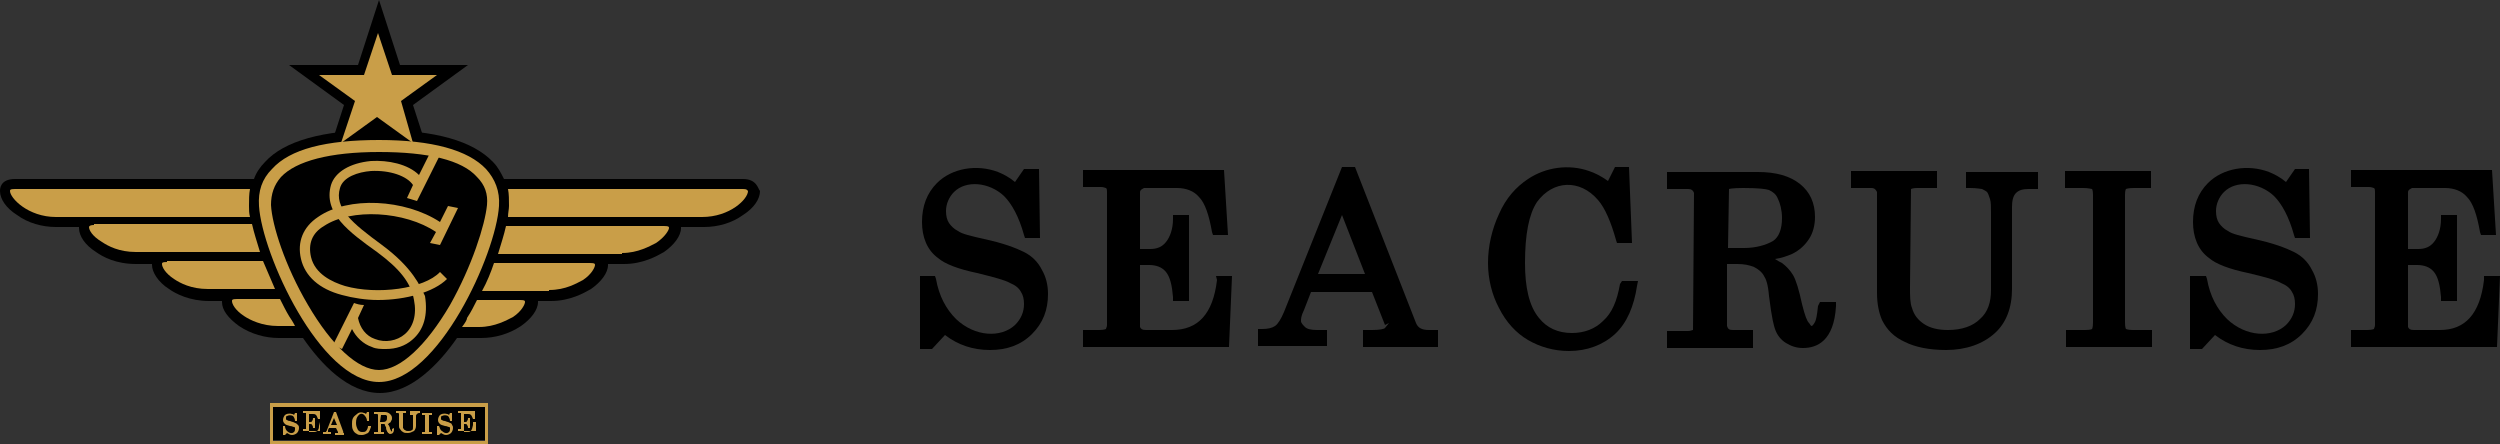 <?xml version="1.0" encoding="utf-8"?>
<!-- Generator: Adobe Illustrator 21.1.0, SVG Export Plug-In . SVG Version: 6.00 Build 0)  -->
<svg version="1.1" id="レイヤー_1" xmlns="http://www.w3.org/2000/svg" xmlns:xlink="http://www.w3.org/1999/xlink" x="0px"
	 y="0px" viewBox="0 0 250 44.4" style="enable-background:new 0 0 250 44.4;" xml:space="preserve">
<rect x="0" y="0" width="250" height="44.4" fill="#333333" stroke="none"/>
<style type="text/css">
	.st0{fill:#FFFFFF;}
	.st1{fill:none;}
	.st2{fill:#C99E48;}
</style>
<g>
	<g>
		<g>
			<path class="st0" d="M37.7,33.2L37.7,33.2L37.7,33.2z M30.9,20.2C30.9,20.2,30.9,20.2,30.9,20.2c0.1,1.3,1.1,4.9,3.2,8.4
				c1.8,3.1,3.3,4.3,3.8,4.6c0.5-0.3,2-1.4,3.8-4.6c2-3.5,3.1-7.1,3.2-8.4h0c0,0,0,0,0,0c-0.3-0.3-1.9-1.3-7-1.3
				C32.8,19,31.2,19.9,30.9,20.2z"/>
		</g>
		<g>
			<line class="st1" x1="42.9" y1="24.6" x2="44.7" y2="21.3"/>
		</g>
		<g>
			<g>
				<rect x="27.3" y="40.6" width="21.2" height="3.4"/>
			</g>
			<g>
				<g>
					<polygon points="46.8,6.5 40,6.5 37.9,0 35.8,6.5 28.9,6.5 34.4,10.5 32.3,17 37.9,13 43.4,17 41.3,10.5 					"/>
				</g>
				<g>
					<path d="M74.3,17.9H50.4c-0.3-0.6-0.6-1.2-1.1-1.7c-2-2.1-5.8-3.2-11.4-3.2c-5.6,0-9.5,1.1-11.4,3.2c-0.5,0.5-0.9,1.1-1.1,1.7
						H1.5C0,17.9,0,18.9,0,19.1c0,0.8,0.6,1.7,1.7,2.4c1.1,0.8,2.5,1.2,3.9,1.2h2.3c0,0,0,0.1,0,0.1c0,0.8,0.6,1.7,1.7,2.4
						c0.7,0.5,2,1.2,4,1.2h1.6c0,0,0,0.1,0,0.1c0,0.7,0.6,1.7,1.7,2.4c0.7,0.5,2.1,1.2,4,1.2h1.3c0,0,0,0.1,0,0.1
						c0,0.8,0.6,1.6,1.7,2.4l0,0c1.2,0.8,2.6,1.2,4,1.2h2.4c1.8,2.6,4.5,5.5,7.7,5.5c3.1,0,5.9-2.9,7.7-5.5h2.4c1.4,0,2.8-0.4,4-1.2
						l0,0c1-0.7,1.7-1.6,1.7-2.4c0,0,0-0.1,0-0.1h1.3c1.9,0,3.3-0.8,4-1.2c1-0.7,1.7-1.6,1.7-2.4c0,0,0-0.1,0-0.1h1.6
						c1.9,0,3.3-0.8,4-1.2c1-0.7,1.7-1.6,1.7-2.4c0,0,0,0,0-0.1h2.3c1.4,0,2.8-0.4,3.9-1.2c1.1-0.7,1.7-1.6,1.7-2.4
						C75.8,18.9,75.7,17.9,74.3,17.9z"/>
				</g>
			</g>
		</g>
		<g>
			<g>
				<g>
					<g>
						<path class="st2" d="M48.8,44.4H27v-4.1h21.8V44.4z M27.3,44.1h21.2v-3.4H27.3V44.1z"/>
					</g>
				</g>
				<g>
					<g>
						<path class="st2" d="M29.5,42.3c-0.1-0.1-0.3-0.1-0.5-0.2c-0.2,0-0.3-0.1-0.3-0.1c-0.1,0-0.1-0.1-0.1-0.1c0,0,0-0.1,0-0.1
							c0-0.1,0-0.2,0.1-0.2c0.2-0.1,0.4-0.1,0.6,0c0.1,0.1,0.2,0.3,0.2,0.5l0,0h0.2l0-0.8h-0.2l-0.1,0.2c-0.1-0.1-0.1-0.1-0.2-0.1
							c-0.3-0.1-0.6,0-0.7,0.1c-0.1,0.1-0.2,0.3-0.2,0.5c0,0.2,0.1,0.3,0.2,0.4c0.1,0.1,0.2,0.1,0.5,0.2c0.2,0,0.3,0.1,0.4,0.1
							c0.1,0,0.1,0.1,0.1,0.1c0,0,0,0.1,0,0.1c0,0.1,0,0.2-0.1,0.3c-0.2,0.2-0.5,0.1-0.7-0.1c-0.1-0.1-0.2-0.3-0.2-0.5l0,0h-0.2v0.9
							h0.2l0.2-0.2c0.2,0.1,0.3,0.2,0.5,0.2c0.2,0,0.4-0.1,0.5-0.2c0.1-0.1,0.2-0.3,0.2-0.5c0-0.1,0-0.2-0.1-0.3
							C29.7,42.4,29.6,42.3,29.5,42.3z"/>
					</g>
					<g>
						<path class="st2" d="M31.9,42.6c0,0.4-0.2,0.6-0.5,0.6H31c0,0-0.1,0-0.1,0v-0.8h0.1c0.1,0,0.2,0,0.2,0.1
							c0.1,0.1,0.1,0.2,0.1,0.3l0,0h0.2v-1h-0.2l0,0c0,0.1,0,0.2-0.1,0.3c0,0.1-0.1,0.1-0.2,0.1h-0.1v-0.7c0,0,0,0,0-0.1h0.4
							c0.1,0,0.2,0,0.3,0.1c0.1,0.1,0.1,0.2,0.2,0.4l0,0H32l0-0.8h-1.7v0.2h0.2c0,0,0.1,0,0.1,0c0,0,0,0,0,0v1.6c0,0,0,0,0,0
							c0,0,0,0-0.1,0h-0.2v0.2H32l0-0.9L31.9,42.6L31.9,42.6z"/>
					</g>
					<g>
						<path class="st2" d="M34.3,43.1l-0.7-1.9h-0.2L32.7,43c0,0.1-0.1,0.1-0.1,0.2c0,0-0.1,0-0.2,0h-0.1v0.2h0.8v-0.2h-0.1
							c-0.1,0-0.1,0-0.2,0c0,0,0,0,0-0.1c0,0,0-0.1,0-0.1l0.1-0.2h0.7l0.2,0.4l0,0l0,0.1c0,0-0.1,0-0.2,0h-0.1v0.2h0.9v-0.2h-0.1
							C34.4,43.2,34.3,43.2,34.3,43.1z M33.7,42.5h-0.6l0.3-0.7L33.7,42.5z"/>
					</g>
					<g>
						<path class="st2" d="M36.8,42.6c0,0.2-0.1,0.4-0.2,0.5c-0.1,0.1-0.2,0.1-0.4,0.1c-0.2,0-0.3-0.1-0.4-0.2
							c-0.1-0.2-0.2-0.4-0.2-0.7c0-0.4,0.1-0.6,0.2-0.7c0.2-0.3,0.5-0.3,0.7,0c0.1,0.1,0.2,0.3,0.2,0.5l0,0h0.2l0-0.9h-0.2l-0.1,0.2
							c-0.1-0.1-0.2-0.1-0.2-0.1c-0.2-0.1-0.5-0.1-0.7,0.1c-0.1,0.1-0.3,0.2-0.4,0.4c-0.1,0.2-0.1,0.4-0.1,0.6c0,0.2,0,0.4,0.1,0.6
							c0.1,0.2,0.2,0.3,0.4,0.4c0.1,0.1,0.3,0.1,0.5,0.1c0.2,0,0.4-0.1,0.6-0.2c0.1-0.1,0.2-0.3,0.3-0.6l0-0.1L36.8,42.6L36.8,42.6z
							"/>
					</g>
					<g>
						<path class="st2" d="M39.2,42.9c0,0.1,0,0.2,0,0.2c0,0.1-0.1,0-0.1,0c0,0,0-0.1-0.1-0.2c0-0.2-0.1-0.3-0.1-0.3
							c0-0.1-0.1-0.1-0.1-0.2c0,0-0.1,0-0.1,0c0.1,0,0.2,0,0.2-0.1c0.1,0,0.2-0.1,0.2-0.2c0.1-0.1,0.1-0.2,0.1-0.3
							c0-0.2-0.1-0.3-0.2-0.4c-0.1-0.1-0.3-0.2-0.5-0.2h-1.1v0.2h0.3c0,0,0.1,0,0.1,0.1l0,1.7c0,0,0,0-0.1,0h-0.3v0.2h1v-0.2h-0.2
							c0,0-0.1,0-0.1,0v-0.8h0.1c0.1,0,0.1,0,0.2,0c0.1,0,0.1,0.1,0.1,0.1c0,0,0,0.1,0.1,0.2c0,0.3,0.1,0.4,0.1,0.4
							c0,0.1,0.1,0.1,0.1,0.2c0.1,0,0.1,0.1,0.2,0.1c0.2,0,0.4-0.1,0.4-0.5l0-0.1L39.2,42.9L39.2,42.9z M38.1,41.5c0,0,0,0,0.2,0
							c0.2,0,0.3,0,0.3,0c0,0,0.1,0.1,0.1,0.1c0,0.1,0,0.1,0,0.2c0,0.1,0,0.2-0.1,0.3c-0.1,0.1-0.2,0.1-0.4,0.1h-0.2L38.1,41.5z"/>
					</g>
					<g>
						<path class="st2" d="M41,41.5L41,41.5c0.1,0,0.2,0,0.2,0c0,0,0,0,0.1,0c0,0,0,0,0,0.1c0,0,0,0.1,0,0.2v0.9
							c0,0.1,0,0.3-0.1,0.3c-0.1,0.1-0.2,0.1-0.4,0.1c-0.1,0-0.2,0-0.3-0.1c-0.1,0-0.1-0.1-0.2-0.2c0-0.1,0-0.1,0-0.3l0-1.2
							c0,0,0,0,0.1,0h0.2v-0.2h-1v0.2h0.2c0,0,0.1,0,0.1,0.1v1.2c0,0.1,0,0.2,0.1,0.3c0.1,0.1,0.1,0.2,0.3,0.3
							c0.1,0.1,0.3,0.1,0.5,0.1c0.2,0,0.4-0.1,0.6-0.2c0.1-0.1,0.2-0.3,0.2-0.5v-1c0-0.1,0-0.1,0.1-0.2c0,0,0.1-0.1,0.2-0.1h0.1
							v-0.2H41V41.5z"/>
					</g>
					<g>
						<path class="st2" d="M42.2,41.5h0.2c0.1,0,0.1,0,0.1,0c0,0,0,0,0,0.1v1.5c0,0.1,0,0.1,0,0.1s0,0-0.1,0h-0.2v0.2h1v-0.2H43
							c-0.1,0-0.1,0-0.1,0c0,0,0,0,0-0.1v-1.5c0-0.1,0-0.1,0-0.1s0,0,0.1,0h0.2v-0.2h-1V41.5z"/>
					</g>
					<g>
						<path class="st2" d="M45,42.3c-0.1-0.1-0.3-0.1-0.5-0.2c-0.2,0-0.3-0.1-0.3-0.1c-0.1,0-0.1-0.1-0.1-0.1c0,0,0-0.1,0-0.1
							c0-0.1,0-0.2,0.1-0.2c0.2-0.1,0.4-0.1,0.6,0c0.1,0.1,0.2,0.3,0.2,0.5l0,0h0.2l0-0.8H45l-0.1,0.2c-0.1-0.1-0.1-0.1-0.2-0.1
							c-0.3-0.1-0.6,0-0.7,0.1c-0.1,0.1-0.2,0.3-0.2,0.5c0,0.2,0.1,0.3,0.2,0.4c0.1,0.1,0.2,0.1,0.5,0.2c0.2,0,0.3,0.1,0.4,0.1
							c0.1,0,0.1,0.1,0.1,0.1c0,0,0,0.1,0,0.1c0,0.1,0,0.2-0.1,0.3c-0.2,0.2-0.5,0.1-0.7-0.1C44,43,44,42.8,43.9,42.6l0,0h-0.2v0.9
							h0.2l0.2-0.2c0.2,0.1,0.3,0.2,0.5,0.2c0.2,0,0.4-0.1,0.5-0.2c0.1-0.1,0.2-0.3,0.2-0.5c0-0.1,0-0.2-0.1-0.3
							C45.2,42.4,45.1,42.3,45,42.3z"/>
					</g>
					<g>
						<path class="st2" d="M47.3,42.5L47.3,42.5c-0.1,0.5-0.2,0.7-0.5,0.7h-0.3c0,0-0.1,0-0.1,0v-0.8h0.1c0.1,0,0.2,0,0.2,0.1
							c0.1,0.1,0.1,0.2,0.1,0.3l0,0H47v-1h-0.2l0,0c0,0.1,0,0.2-0.1,0.3c0,0.1-0.1,0.1-0.2,0.1h-0.1v-0.7c0,0,0,0,0-0.1h0.4
							c0.1,0,0.2,0,0.3,0.1c0.1,0.1,0.1,0.2,0.2,0.4l0,0h0.2l0-0.8h-1.7v0.2h0.2c0,0,0.1,0,0.1,0c0,0,0,0,0,0v1.6c0,0,0,0,0,0
							c0,0,0,0-0.1,0h-0.2v0.2h1.8l0-0.9H47.3z"/>
					</g>
				</g>
			</g>
			<g>
				<g>
					<path class="st2" d="M28,29.9h-4.3c-0.5,0-0.5,0.1-0.5,0.2c0,0.3,0.3,0.9,1.2,1.5c0.6,0.4,1.8,1,3.4,1h1.7
						c-0.2-0.4-0.4-0.7-0.6-1C28.6,31.1,28.3,30.5,28,29.9z"/>
				</g>
				<g>
					<path class="st2" d="M16.7,26.2c-0.5,0-0.5,0.1-0.5,0.2c0,0.3,0.3,0.9,1.2,1.5c0.6,0.4,1.7,1,3.4,1h6.7
						c-0.4-0.9-0.8-1.9-1.2-2.8H16.7z"/>
				</g>
				<g>
					<path class="st2" d="M9.4,22.5c-0.5,0-0.5,0.2-0.5,0.2c0,0.3,0.3,0.9,1.3,1.5c0.6,0.4,1.7,1,3.4,1H26c-0.3-1-0.6-1.9-0.8-2.8
						H9.4z"/>
				</g>
				<g>
					<path class="st2" d="M25,18.9H1.5C1,18.9,1,19,1,19.1c0,0.7,1.8,2.6,4.6,2.6H25c-0.1-0.4-0.1-0.7-0.1-1.1
						C24.9,20,24.9,19.4,25,18.9z"/>
				</g>
				<g>
					<path class="st2" d="M46.2,32.7h1.7c1.6,0,2.8-0.7,3.4-1c0.9-0.6,1.2-1.3,1.2-1.5c0-0.1,0-0.2-0.5-0.2h-4.3
						c-0.3,0.6-0.6,1.2-1,1.8C46.7,32,46.5,32.3,46.2,32.7z"/>
				</g>
				<g>
					<path class="st2" d="M54.9,29c1.7,0,2.8-0.7,3.4-1c0.9-0.6,1.2-1.3,1.2-1.5c0-0.1,0-0.2-0.5-0.2h-9.6c-0.3,0.9-0.7,1.9-1.2,2.8
						H54.9z"/>
				</g>
				<g>
					<path class="st2" d="M62.2,25.3c1.6,0,2.8-0.7,3.4-1c0.9-0.6,1.3-1.3,1.3-1.5c0-0.1,0-0.2-0.5-0.2H50.6
						c-0.2,0.9-0.5,1.8-0.8,2.8H62.2z"/>
				</g>
				<g>
					<path class="st2" d="M74.3,18.9H50.8c0.1,0.5,0.1,1.1,0.1,1.7c0,0.3-0.1,0.7-0.1,1.1h19.4c2.8,0,4.6-1.8,4.6-2.6
						C74.7,19,74.7,18.9,74.3,18.9z"/>
				</g>
				<g>
					<path class="st2" d="M37.9,38.2c-5.9,0-11.7-12.8-12-17.6c-0.1-1.5,0.3-2.7,1.3-3.7C29,14.9,32.6,14,37.9,14
						c5.3,0,8.9,1,10.7,2.9c0.9,1,1.4,2.2,1.3,3.7C49.6,25.4,43.8,38.2,37.9,38.2z M37.9,15.2c-4.9,0-8.3,0.9-9.8,2.5
						c-0.7,0.8-1,1.7-1,2.8c0.1,2,1.4,6.1,3.7,10c2.4,4.1,5,6.5,7.1,6.5c2.1,0,4.7-2.4,7.1-6.5c2.2-3.9,3.5-8,3.7-10
						c0.1-1.1-0.2-2-1-2.8C46.2,16,42.8,15.2,37.9,15.2z"/>
				</g>
				<g>
					<path class="st2" d="M38.2,24.5c-3-2.2-4.8-3.7-4.2-5.7c0.3-1.1,1.8-1.6,3.1-1.7c1.9-0.1,3.6,0.5,4.2,1.4l-0.6,1.3
						c0.3,0.1,0.7,0.2,1,0.3l2.3-4.6l-0.9-0.4l-1.2,2.4c-1.1-1.1-3.1-1.5-4.8-1.4c-2.1,0.2-3.6,1.1-4,2.4c-0.8,2.8,1.8,4.7,4.6,6.7
						c2.3,1.7,3.4,3.1,3.7,4.8c0.3,1.5-0.1,2.7-0.9,3.4c-0.8,0.7-2,0.9-3,0.5c-0.9-0.3-1.5-1.1-1.7-2.1l0,0l0.6-1.3
						c-0.4,0-0.7-0.1-1-0.2l-2.1,4.2l0.9,0.4l1-2c0.4,0.8,1.1,1.5,2,1.8c0.4,0.2,0.9,0.2,1.4,0.2c1,0,1.9-0.3,2.6-0.9
						c1.2-1,1.6-2.5,1.3-4.4C42,28.6,41.3,26.8,38.2,24.5z"/>
				</g>
				<g>
					<path class="st2" d="M34.5,28.6c-1.3-0.4-3-1.2-3.4-2.9c-0.3-1.3,0.1-2.4,1.3-3.1c2.7-1.8,8.1-1.5,11.2,0.6L43,24.3l1,0.2
						l1.8-3.7l-1-0.2L44,22.2c-3.5-2.3-9.2-2.6-12.2-0.5c-1.5,1-2.1,2.5-1.7,4.2c0.4,1.7,1.8,3,4.1,3.6c1.1,0.3,2.4,0.5,3.6,0.5
						c2.8,0,5.6-0.8,6.9-2.1l-0.7-0.7C42.4,28.9,37.7,29.5,34.5,28.6z"/>
				</g>
				<g>
					<path class="st2" d="M40.1,10.1L40.1,10.1l3.6-2.6l-4.5,0l0,0l0,0l-1.4-4.2l-1.4,4.2h0l0,0l-4.5,0l3.6,2.6l0,0h0l-1.4,4.2
						l3.6-2.6l3.6,2.6L40.1,10.1L40.1,10.1z"/>
				</g>
			</g>
		</g>
	</g>
	<g>
		<path d="M102.4,25.2c-0.8-0.4-2.1-0.9-4-1.3c-1.3-0.3-2.2-0.5-2.6-0.8c-0.4-0.2-0.7-0.5-0.9-0.8c-0.2-0.3-0.3-0.7-0.3-1.2
			c0-0.7,0.3-1.4,0.8-1.9c1.2-1.2,3.5-1,5,0.4c0.8,0.8,1.5,2.1,2,3.9l0.1,0.3h1.5l-0.1-6.9h-1.5l-0.9,1.3c-0.6-0.5-1.2-0.8-1.7-1
			c-2.1-0.8-4.6-0.4-6.1,1.1c-1,1-1.5,2.3-1.5,3.9c0,1.5,0.5,2.8,1.6,3.6c0.7,0.6,2,1.1,3.9,1.5c1.6,0.4,2.8,0.7,3.3,1
			c0.5,0.2,0.9,0.5,1.1,0.9c0.2,0.3,0.3,0.7,0.3,1.2c0,0.8-0.3,1.5-0.9,2.1c-1.4,1.3-4,1.2-5.9-0.6c-1-1-1.7-2.3-2-4l-0.1-0.3H92
			v7.3h1.2l1.3-1.4c1.3,1,2.8,1.5,4.5,1.5c1.7,0,3.1-0.5,4.2-1.6c1.1-1.1,1.6-2.4,1.6-4c0-0.9-0.2-1.7-0.6-2.4
			C103.8,26.2,103.2,25.6,102.4,25.2z"/>
		<path d="M121.7,28c-0.4,3.4-1.9,5-4.5,5h-2.6c-0.4,0-0.5-0.1-0.6-0.3v-6.2h0.9c0.7,0,1.3,0.2,1.7,0.7c0.4,0.5,0.6,1.3,0.7,2.5
			l0,0.4h1.6v-8.6h-1.6l0,0.4c0,1-0.3,1.8-0.7,2.3c-0.4,0.5-0.9,0.7-1.6,0.7h-1v-5.6c0-0.2,0-0.3,0.4-0.5h3.3c0.9,0,1.7,0.3,2.2,0.9
			c0.6,0.6,1,1.8,1.3,3.5l0.1,0.3h1.5l-0.4-6.5h-14.1v1.7h1.8c0.3,0,0.4,0.1,0.5,0.1c0.1,0.1,0.1,0.2,0.1,0.4v13.3
			c0,0.2-0.1,0.3-0.1,0.4c0,0-0.2,0.1-0.7,0.1h-1.6v1.7h14.6l0.3-7.1h-1.6L121.7,28z"/>
		<path d="M141.6,32.3l-6.1-15.6h-1.3l-5.8,14.5c-0.3,0.7-0.6,1.2-0.9,1.4c-0.3,0.2-0.7,0.3-1.3,0.3h-0.4v1.7h6.9V33h-1
			c-0.6,0-1-0.1-1.2-0.3c-0.2-0.2-0.4-0.4-0.4-0.6c0-0.2,0-0.5,0.3-1.1l0.7-1.8h6.1l1.3,3.3l0.4-0.2l-0.4,0.5
			c-0.1,0.1-0.5,0.2-1.3,0.2h-0.9v1.7h7.5V33h-0.9C142.2,33,141.8,32.8,141.6,32.3z M136.5,27.4h-4.7l2.4-5.9L136.5,27.4z"/>
		<path d="M162,28.4c-0.3,1.7-0.8,2.9-1.7,3.7c-0.8,0.8-1.9,1.2-3.1,1.2c-1.4,0-2.5-0.5-3.3-1.5c-1-1.2-1.4-3.1-1.4-5.5
			c0-2.9,0.4-4.9,1.2-6.1c1.6-2.2,4.3-2.3,6.1-0.2c0.7,0.8,1.3,2.2,1.8,4l0.1,0.3h1.5l-0.3-7.6h-1.4l-0.7,1.4
			c-0.7-0.5-1.3-0.8-1.9-1c-2-0.7-4.3-0.4-6.1,0.8c-1.2,0.8-2.2,1.9-2.9,3.5c-0.7,1.5-1.1,3.2-1.1,4.9c0,1.6,0.4,3.2,1.1,4.5
			c0.7,1.4,1.7,2.5,2.9,3.2c1.2,0.7,2.6,1.1,4.1,1.1c1.8,0,3.4-0.6,4.6-1.7c1.2-1.1,1.9-2.8,2.2-4.8l0.1-0.5h-1.6L162,28.4z"/>
		<path d="M181.8,30.6c-0.1,1-0.2,1.4-0.3,1.6c-0.4,0.7-0.4,0.3-0.6,0.1c-0.2-0.2-0.4-0.7-0.7-1.9c-0.3-1.4-0.6-2.4-0.9-2.9
			c-0.3-0.5-0.7-0.9-1.1-1.2c-0.2-0.1-0.4-0.2-0.7-0.4c0.7-0.1,1.2-0.3,1.7-0.5c0.8-0.4,1.3-0.9,1.7-1.5c0.4-0.6,0.6-1.4,0.6-2.2
			c0-1.4-0.5-2.5-1.5-3.3c-1-0.8-2.4-1.2-4.2-1.2h-9.1v1.7h2.1c0.3,0,0.5,0.1,0.6,0.4l-0.1,13.7c-0.1,0-0.2,0.1-0.5,0.1h-2.1v1.7
			h8.6V33h-2c-0.4,0-0.5-0.1-0.6-0.4v-6.2h1c0.7,0,1.2,0.1,1.7,0.3c0.4,0.2,0.8,0.5,1,0.9c0.2,0.3,0.4,0.8,0.5,2
			c0.3,2.4,0.5,3,0.6,3.3c0.2,0.6,0.6,1.1,1.1,1.4c0.5,0.3,1,0.5,1.7,0.5c1.4,0,3.1-0.7,3.3-4.2l0-0.4h-1.6L181.8,30.6z M172.9,18.9
			c0,0,0.3-0.1,1.4-0.1c1.6,0,2.3,0.1,2.6,0.2c0.4,0.2,0.7,0.4,0.9,0.9c0.2,0.4,0.4,1.1,0.4,1.9c0,1.1-0.3,1.9-0.9,2.3
			c-0.7,0.4-1.7,0.7-2.9,0.7h-1.6L172.9,18.9z"/>
		<path d="M196.6,18.8h0.4c0.7,0,1.1,0.1,1.2,0.1c0.2,0.1,0.4,0.2,0.5,0.3c0.1,0.1,0.2,0.4,0.3,0.7c0.1,0.3,0.1,0.8,0.1,1.4V29
			c0,1.2-0.3,2.2-1.1,2.9c-0.7,0.7-1.8,1.1-3.2,1.1c-1,0-1.8-0.2-2.4-0.6c-0.6-0.4-1-0.9-1.2-1.6c-0.2-0.5-0.2-1.2-0.2-2.1l0.1-9.8
			c0,0,0.2-0.1,0.6-0.1h2v-1.7h-8.6v1.7h2c0.2,0,0.4,0,0.6,0.4v10.1c0,1.1,0.2,2,0.5,2.7c0.5,1,1.2,1.7,2.3,2.2
			c1,0.5,2.4,0.8,4.1,0.8c2,0,3.7-0.6,4.9-1.7c1.1-1,1.7-2.5,1.7-4.4v-8.2c0-0.6,0.1-1.1,0.4-1.4c0.3-0.3,0.7-0.4,1.3-0.4h0.9v-1.7
			h-7.2V18.8z"/>
		<path d="M206.6,18.8h1.7c0.6,0,0.8,0.1,0.9,0.1c0,0,0.1,0.1,0.1,0.6v12.7c0,0.6-0.1,0.7-0.1,0.7c0,0-0.1,0.1-0.7,0.1h-1.9v1.7h8.6
			V33h-1.9c-0.5,0-0.7-0.1-0.7-0.1c0,0-0.1-0.1-0.1-0.7V19.5c0-0.5,0.1-0.6,0.1-0.6c0,0,0.2-0.1,0.8-0.1h1.7v-1.7h-8.6V18.8z"/>
		<path d="M229.4,25.2c-0.8-0.4-2.1-0.9-4-1.3c-1.3-0.3-2.2-0.5-2.6-0.8c-0.4-0.2-0.7-0.5-0.9-0.8c-0.2-0.3-0.3-0.7-0.3-1.2
			c0-0.7,0.3-1.4,0.8-1.9c1.2-1.2,3.5-1,5,0.4c0.8,0.8,1.5,2.1,2,3.9l0.1,0.3h1.5l-0.1-6.9h-1.4l-0.9,1.3c-0.6-0.5-1.2-0.8-1.7-1
			c-2.1-0.8-4.6-0.4-6.1,1.1c-1,1-1.5,2.3-1.5,3.9c0,1.5,0.5,2.8,1.6,3.6c0.7,0.6,2,1.1,3.9,1.5c1.7,0.4,2.8,0.7,3.3,1
			c0.5,0.2,0.9,0.5,1.1,0.9c0.2,0.3,0.3,0.7,0.3,1.2c0,0.8-0.3,1.5-0.9,2.1c-1.4,1.3-4,1.2-5.9-0.6c-1-1-1.7-2.3-2-4l-0.1-0.3H219
			v7.3h1.2l1.3-1.4c1.3,1,2.8,1.5,4.5,1.5c1.7,0,3.1-0.5,4.2-1.6c1.1-1.1,1.6-2.4,1.6-4c0-0.9-0.2-1.7-0.6-2.4
			C230.8,26.2,230.2,25.6,229.4,25.2z"/>
		<path d="M248.4,27.6l0,0.4c-0.4,3.4-1.9,5-4.4,5h-2.6c-0.4,0-0.5-0.1-0.6-0.3v-6.2h0.9c0.7,0,1.3,0.2,1.7,0.7
			c0.4,0.5,0.6,1.3,0.7,2.5l0,0.4h1.6v-8.6h-1.6l0,0.4c0,1-0.3,1.8-0.7,2.3c-0.4,0.5-0.9,0.7-1.6,0.7h-1v-5.6c0-0.2,0-0.3,0.4-0.5
			h3.3c0.9,0,1.7,0.3,2.2,0.9c0.6,0.6,1,1.8,1.3,3.5l0.1,0.3h1.5l-0.4-6.5h-14.1v1.7h1.8c0.3,0,0.4,0.1,0.5,0.1
			c0.1,0.1,0.1,0.2,0.1,0.4v13.3c0,0.2-0.1,0.3-0.1,0.4c0,0-0.2,0.1-0.7,0.1h-1.6v1.7h14.6l0.3-7.1H248.4z"/>
	</g>
</g>
<g>
</g>
<g>
</g>
<g>
</g>
<g>
</g>
<g>
</g>
<g>
</g>
<g>
</g>
<g>
</g>
<g>
</g>
<g>
</g>
<g>
</g>
<g>
</g>
<g>
</g>
<g>
</g>
<g>
</g>
</svg>
